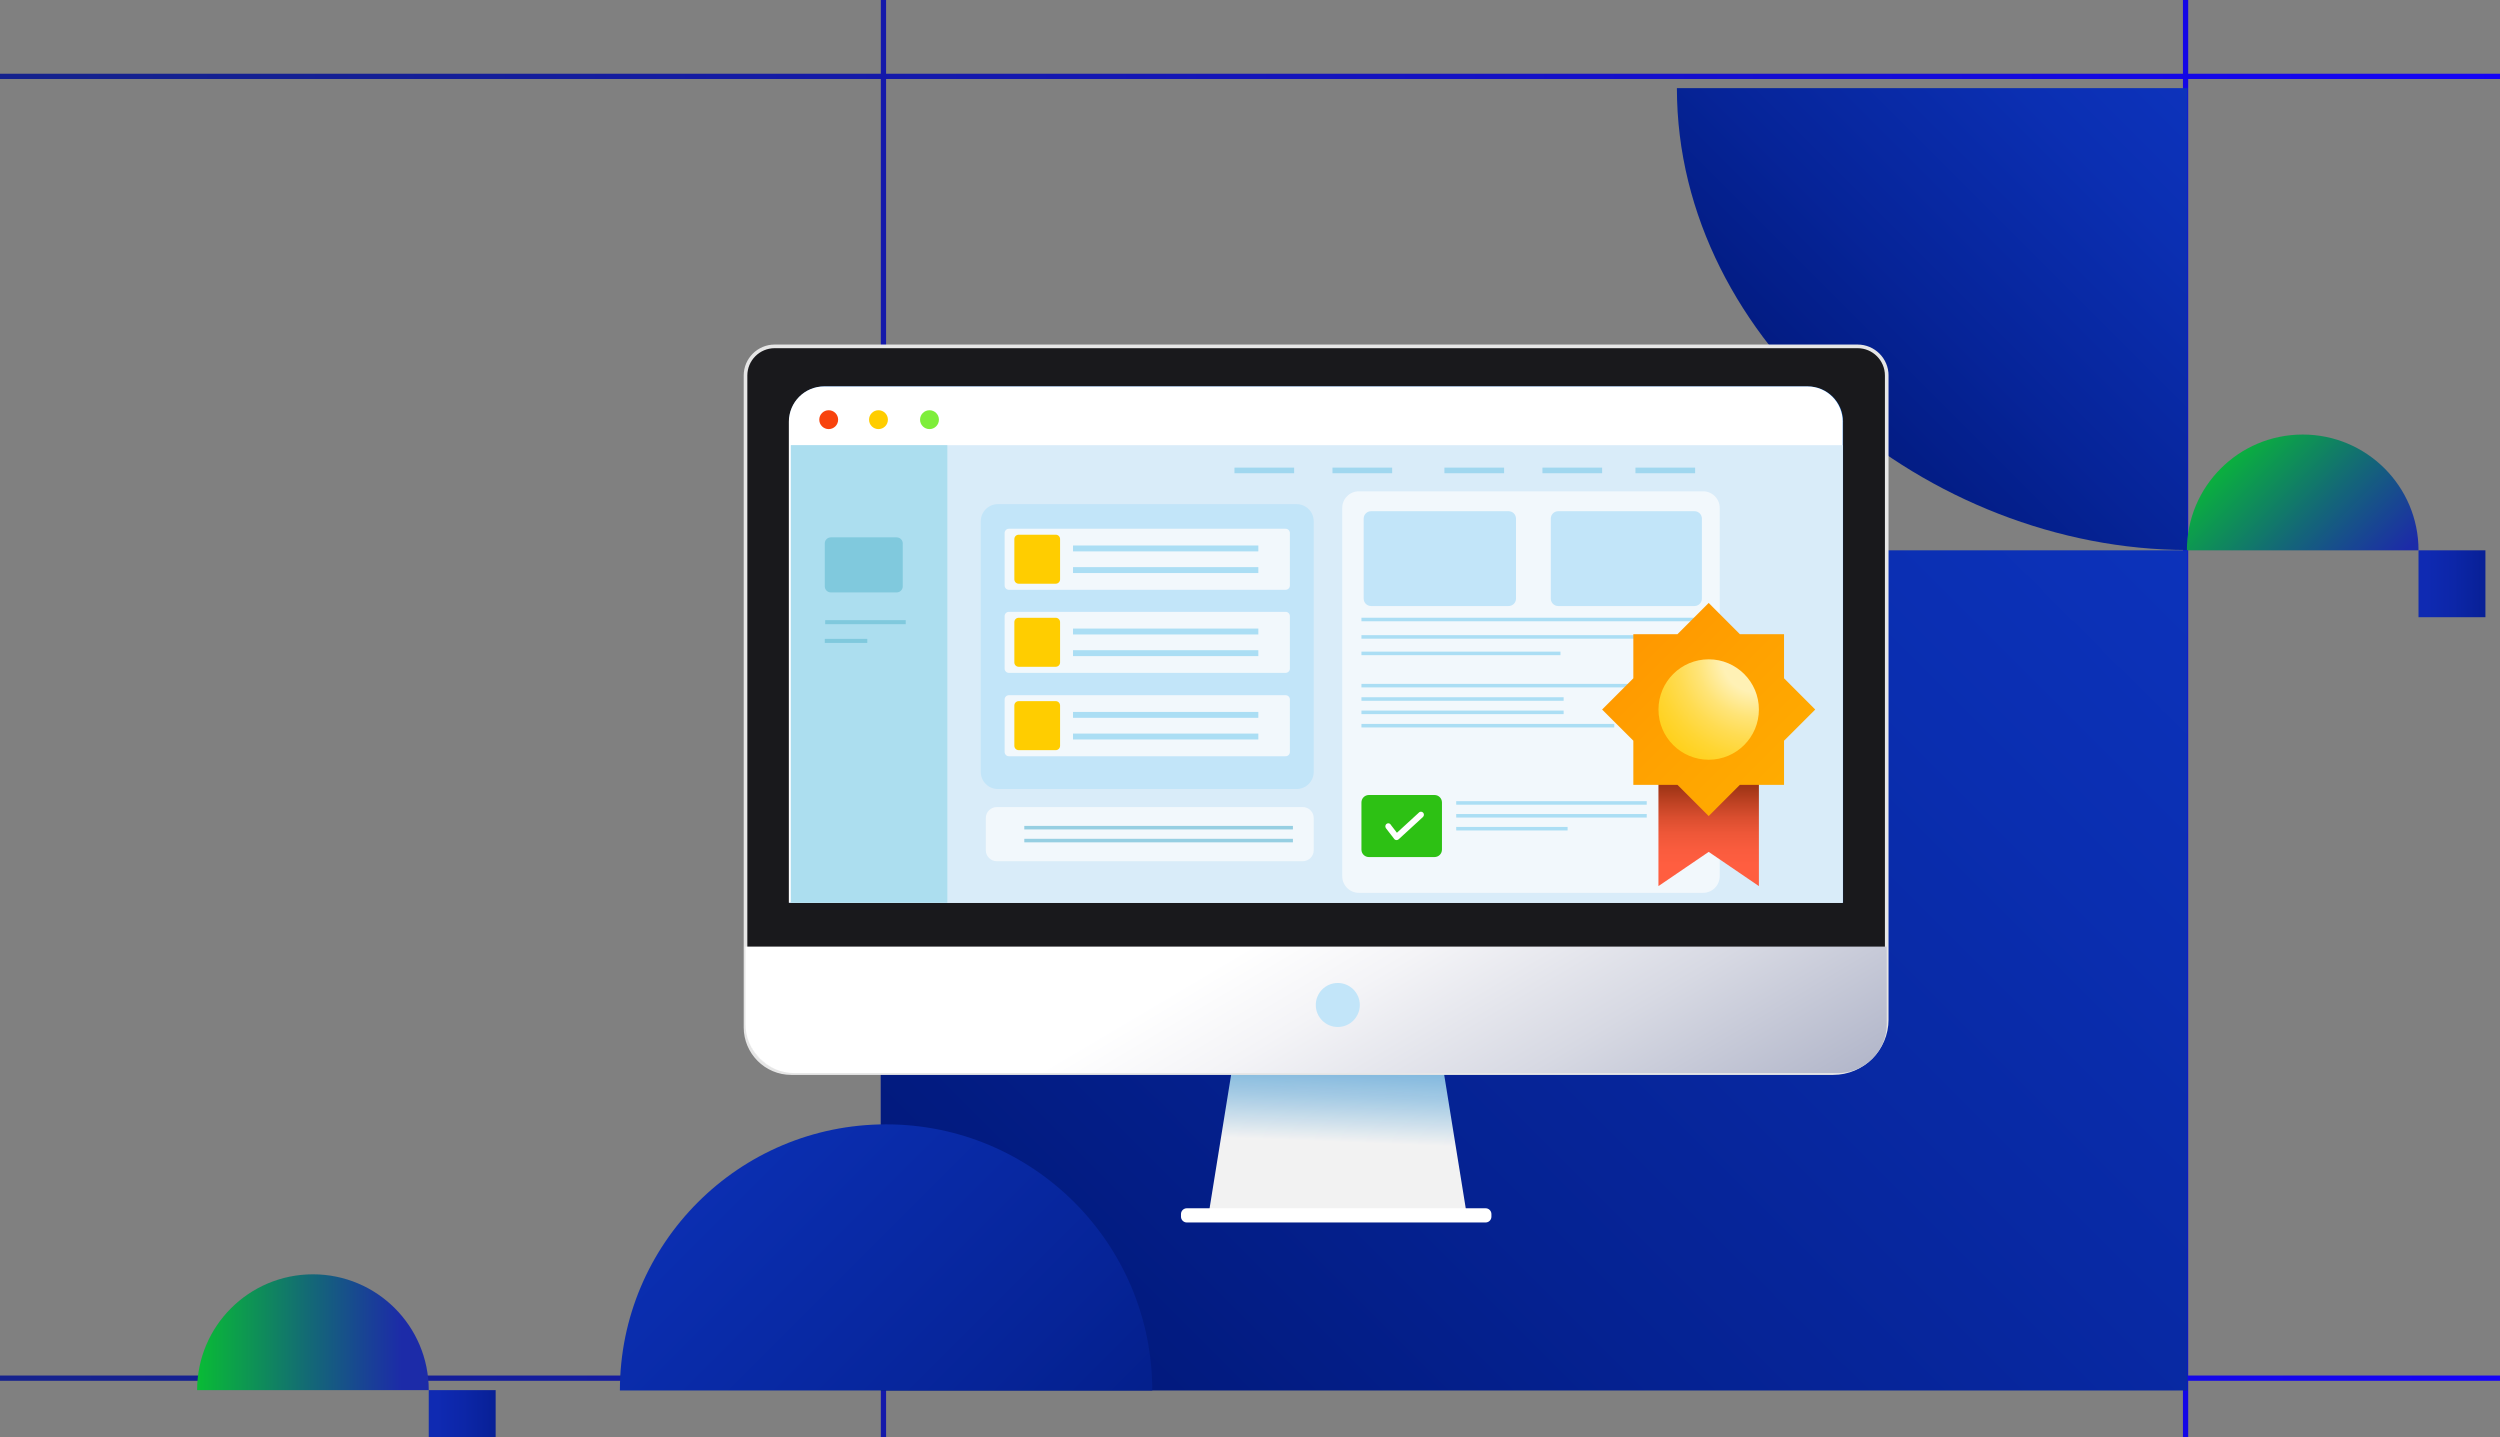 <svg width="595" height="342" viewBox="0 0 595 342" fill="none" xmlns="http://www.w3.org/2000/svg">
<rect x="0" y="0" width="595" height="342" fill="#808080" stroke="none"/>
<g clip-path="url(#clip0_1_480)">
<g clip-path="url(#clip1_1_480)">
<path d="M896 17.553H520.788V-301H519.539V17.553H210.888V-301H209.639V17.553H-13V18.801H209.639V327.38H-13V328.629H209.639V715H520.788V328.629H896V17.553ZM210.888 18.801H519.539V327.38H210.888V18.801ZM519.539 713.751H210.888V328.629H519.539V713.751ZM894.751 327.38H520.788V18.801H894.751V327.38Z" fill="url(#paint0_linear_1_480)"/>
<path d="M399.102 20.974C399.102 81.691 458.933 130.902 520.639 130.902V20.974H399.102Z" fill="url(#paint1_linear_1_480)"/>
<path d="M520.638 130.977H209.639V330.935H520.638V130.977Z" fill="url(#paint2_linear_1_480)"/>
<path d="M147.534 330.935C147.534 295.952 175.897 267.596 210.888 267.596C245.88 267.596 274.242 295.952 274.242 330.935" fill="url(#paint3_linear_1_480)"/>
<path d="M520.48 130.977C520.48 115.758 532.822 103.42 548.044 103.42C563.266 103.42 575.607 115.758 575.607 130.977" fill="url(#paint4_linear_1_480)"/>
<path d="M591.529 130.977H575.607V146.895H591.529V130.977Z" fill="url(#paint5_linear_1_480)"/>
<path d="M46.915 330.844C46.915 315.625 59.256 303.287 74.478 303.287C89.701 303.287 102.042 315.625 102.042 330.844" fill="url(#paint6_linear_1_480)"/>
<path d="M117.964 330.844H102.042V346.762H117.964V330.844Z" fill="url(#paint7_linear_1_480)"/>
<g clip-path="url(#clip2_1_480)">
<path d="M349.114 289.233H287.612L294.663 245.552H342.063L349.114 289.233Z" fill="url(#paint8_linear_1_480)"/>
<path d="M353.571 287.568H282.461C281.694 287.568 281.073 288.189 281.073 288.955V289.562C281.073 290.329 281.694 290.95 282.461 290.95H353.571C354.337 290.95 354.958 290.329 354.958 289.562V288.955C354.958 288.189 354.337 287.568 353.571 287.568Z" fill="white"/>
<path d="M184.379 82.434H442.1C445.933 82.434 449.046 85.547 449.046 89.38V242.63C449.046 249.672 443.322 255.395 436.281 255.395H188.333C182.315 255.395 177.433 250.513 177.433 244.495V89.38C177.433 85.547 180.546 82.434 184.379 82.434Z" fill="#19191C" stroke="#E6E6E6" stroke-width="0.867" stroke-miterlimit="10"/>
<path d="M438.65 100.367V214.863H187.832V100.367C187.832 95.719 191.587 91.964 196.235 91.964H430.256C434.886 91.964 438.659 95.719 438.659 100.367H438.65Z" fill="#1569CE"/>
<path d="M449.046 225.286V243.731C449.046 250.166 443.817 255.395 437.382 255.395H189.096C182.644 255.395 177.433 250.166 177.433 243.731V225.286H449.046Z" fill="url(#paint9_linear_1_480)"/>
<path d="M318.396 244.425C321.289 244.425 323.634 242.08 323.634 239.187C323.634 236.294 321.289 233.949 318.396 233.949C315.503 233.949 313.158 236.294 313.158 239.187C313.158 242.08 315.503 244.425 318.396 244.425Z" fill="#C2E5F9"/>
<path d="M438.564 100.367V214.863H187.746V100.367C187.746 95.719 191.501 91.964 196.149 91.964H430.17C434.801 91.964 438.573 95.719 438.573 100.367H438.564Z" fill="white"/>
<path d="M438.563 105.952H188.222V214.863H438.563V105.952Z" fill="#D9ECF9"/>
<path d="M225.468 105.952H188.222V214.863H225.468V105.952Z" fill="#ACDEEF"/>
<path d="M197.231 102.128C198.472 102.128 199.477 101.122 199.477 99.882C199.477 98.641 198.472 97.635 197.231 97.635C195.991 97.635 194.985 98.641 194.985 99.882C194.985 101.122 195.991 102.128 197.231 102.128Z" fill="#F8430D"/>
<path d="M209.077 102.128C210.318 102.128 211.323 101.122 211.323 99.882C211.323 98.641 210.318 97.635 209.077 97.635C207.837 97.635 206.831 98.641 206.831 99.882C206.831 101.122 207.837 102.128 209.077 102.128Z" fill="#FFCD00"/>
<path d="M221.218 102.128C222.458 102.128 223.464 101.122 223.464 99.882C223.464 98.641 222.458 97.635 221.218 97.635C219.977 97.635 218.972 98.641 218.972 99.882C218.972 101.122 219.977 102.128 221.218 102.128Z" fill="#7EEE3A"/>
<path d="M308.58 119.983H237.505C235.25 119.983 233.421 121.812 233.421 124.067V183.704C233.421 185.96 235.25 187.789 237.505 187.789H308.58C310.836 187.789 312.665 185.96 312.665 183.704V124.067C312.665 121.812 310.836 119.983 308.58 119.983Z" fill="#C2E5F9"/>
<path d="M308.007 111.294H293.803V112.629H308.007V111.294Z" fill="#A0D7EF"/>
<path d="M331.334 111.294H317.13V112.629H331.334V111.294Z" fill="#A0D7EF"/>
<path d="M357.976 111.294H343.771V112.629H357.976V111.294Z" fill="#A0D7EF"/>
<path d="M381.303 111.294H367.099V112.629H381.303V111.294Z" fill="#A0D7EF"/>
<path d="M403.442 111.294H389.237V112.629H403.442V111.294Z" fill="#A0D7EF"/>
<path d="M305.978 125.845H240.115C239.555 125.845 239.101 126.3 239.101 126.86V139.356C239.101 139.916 239.555 140.371 240.115 140.371H305.978C306.539 140.371 306.993 139.916 306.993 139.356V126.86C306.993 126.3 306.539 125.845 305.978 125.845Z" fill="#F2F8FC"/>
<path d="M251.266 127.259H242.447C241.877 127.259 241.415 127.721 241.415 128.291V137.891C241.415 138.461 241.877 138.923 242.447 138.923H251.266C251.836 138.923 252.298 138.461 252.298 137.891V128.291C252.298 127.721 251.836 127.259 251.266 127.259Z" fill="#FFCD00"/>
<path d="M299.483 129.826H255.378V131.231H299.483V129.826Z" fill="#ABDEF4"/>
<path d="M299.483 134.977H255.378V136.382H299.483V134.977Z" fill="#ABDEF4"/>
<path d="M310.053 192.081H237.235C235.794 192.081 234.625 193.25 234.625 194.692V202.358C234.625 203.799 235.794 204.968 237.235 204.968H310.053C311.495 204.968 312.664 203.799 312.664 202.358V194.692C312.664 193.25 311.495 192.081 310.053 192.081Z" fill="#F2F8FC"/>
<path d="M307.713 196.565H243.783V197.406H307.713V196.565Z" fill="#96CFE2"/>
<path d="M307.713 199.635H243.783V200.476H307.713V199.635Z" fill="#96CFE2"/>
<path d="M305.978 145.617H240.115C239.555 145.617 239.101 146.071 239.101 146.632V159.128C239.101 159.688 239.555 160.143 240.115 160.143H305.978C306.539 160.143 306.993 159.688 306.993 159.128V146.632C306.993 146.071 306.539 145.617 305.978 145.617Z" fill="#F2F8FC"/>
<path d="M251.266 147.031H242.447C241.877 147.031 241.415 147.493 241.415 148.063V157.663C241.415 158.232 241.877 158.694 242.447 158.694H251.266C251.836 158.694 252.298 158.232 252.298 157.663V148.063C252.298 147.493 251.836 147.031 251.266 147.031Z" fill="#FFCD00"/>
<path d="M299.483 149.598H255.378V151.002H299.483V149.598Z" fill="#ABDEF4"/>
<path d="M299.483 154.749H255.378V156.154H299.483V154.749Z" fill="#ABDEF4"/>
<path d="M305.978 165.459H240.115C239.555 165.459 239.101 165.913 239.101 166.473V178.969C239.101 179.53 239.555 179.984 240.115 179.984H305.978C306.539 179.984 306.993 179.53 306.993 178.969V166.473C306.993 165.913 306.539 165.459 305.978 165.459Z" fill="#F2F8FC"/>
<path d="M251.266 166.872H242.447C241.877 166.872 241.415 167.334 241.415 167.904V177.504C241.415 178.074 241.877 178.536 242.447 178.536H251.266C251.836 178.536 252.298 178.074 252.298 177.504V167.904C252.298 167.334 251.836 166.872 251.266 166.872Z" fill="#FFCD00"/>
<path d="M299.483 169.439H255.378V170.844H299.483V169.439Z" fill="#ABDEF4"/>
<path d="M299.483 174.59H255.378V175.995H299.483V174.59Z" fill="#ABDEF4"/>
<path d="M405.33 116.931H323.415C321.226 116.931 319.452 118.705 319.452 120.894V208.532C319.452 210.721 321.226 212.495 323.415 212.495H405.33C407.519 212.495 409.293 210.721 409.293 208.532V120.894C409.293 118.705 407.519 116.931 405.33 116.931Z" fill="#F2F8FC"/>
<path d="M359.041 121.665H326.322C325.345 121.665 324.553 122.457 324.553 123.434V142.469C324.553 143.446 325.345 144.238 326.322 144.238H359.041C360.018 144.238 360.81 143.446 360.81 142.469V123.434C360.81 122.457 360.018 121.665 359.041 121.665Z" fill="#C2E5F9"/>
<path d="M405.044 147.022H324.022V147.863H405.044V147.022Z" fill="#ABDEF4"/>
<path d="M405.044 151.167H324.022V152.008H405.044V151.167Z" fill="#ABDEF4"/>
<path d="M371.389 155.087H324.022V155.928H371.389V155.087Z" fill="#ABDEF4"/>
<path d="M405.044 162.762H324.022V163.603H405.044V162.762Z" fill="#ABDEF4"/>
<path d="M372.143 165.944H324.022V166.785H372.143V165.944Z" fill="#ABDEF4"/>
<path d="M372.143 169.118H324.022V169.959H372.143V169.118Z" fill="#ABDEF4"/>
<path d="M384.197 172.292H324.022V173.133H384.197V172.292Z" fill="#ABDEF4"/>
<path d="M341.418 189.211H325.792C324.815 189.211 324.022 190.003 324.022 190.98V202.21C324.022 203.187 324.815 203.979 325.792 203.979H341.418C342.395 203.979 343.187 203.187 343.187 202.21V190.98C343.187 190.003 342.395 189.211 341.418 189.211Z" fill="#2DC114"/>
<path d="M391.923 190.677H346.577V191.518H391.923V190.677Z" fill="#ABDEF4"/>
<path d="M391.923 193.738H346.577V194.579H391.923V193.738Z" fill="#ABDEF4"/>
<path d="M373.087 196.808H346.577V197.649H373.087V196.808Z" fill="#ABDEF4"/>
<path d="M403.283 121.665H370.859C369.882 121.665 369.09 122.457 369.09 123.434V142.469C369.09 143.446 369.882 144.238 370.859 144.238H403.283C404.26 144.238 405.052 143.446 405.052 142.469V123.434C405.052 122.457 404.26 121.665 403.283 121.665Z" fill="#C2E5F9"/>
<path d="M338.703 194.405L338.668 194.44L338.642 194.466L332.849 199.782V199.765C332.71 199.877 332.554 199.947 332.372 199.947C332.181 199.947 332.017 199.869 331.887 199.747C331.843 199.704 331.809 199.652 331.774 199.6L329.849 197.111H329.857C329.762 196.981 329.71 196.825 329.71 196.66C329.71 196.261 330.022 195.94 330.412 195.94C330.69 195.94 330.924 196.105 331.037 196.339L332.468 198.195L337.714 193.382L337.731 193.365L337.766 193.33C337.879 193.243 338.026 193.183 338.191 193.183C338.573 193.183 338.894 193.504 338.894 193.902C338.894 194.093 338.824 194.267 338.703 194.397V194.405Z" fill="white"/>
<path d="M418.617 210.891L406.668 202.748L394.709 210.891V180.817H418.617V210.891Z" fill="url(#paint10_linear_1_480)"/>
<path d="M406.666 143.501L414.089 150.933H424.6V161.435L432.023 168.867L424.6 176.29V186.792H414.089L406.666 194.223L399.234 186.792H388.733V176.29L381.301 168.867L388.733 161.435V150.933H399.234L406.666 143.501Z" fill="url(#paint11_linear_1_480)"/>
<path d="M406.667 180.817C413.266 180.817 418.617 175.466 418.617 168.867C418.617 162.267 413.266 156.917 406.667 156.917C400.067 156.917 394.717 162.267 394.717 168.867C394.717 175.466 400.067 180.817 406.667 180.817Z" fill="url(#paint12_radial_1_480)"/>
<path d="M213.414 127.892H197.735C196.94 127.892 196.296 128.536 196.296 129.331V139.556C196.296 140.351 196.94 140.995 197.735 140.995H213.414C214.209 140.995 214.854 140.351 214.854 139.556V129.331C214.854 128.536 214.209 127.892 213.414 127.892Z" fill="#80C9DD"/>
<path d="M215.563 147.594H196.398V148.557H215.563V147.594Z" fill="#80C9DD"/>
<path d="M206.416 152.052H196.296V153.014H206.416V152.052Z" fill="#80C9DD"/>
</g>
</g>
</g>
<defs>
<linearGradient id="paint0_linear_1_480" x1="-33.577" y1="204.581" x2="825.859" y2="209.796" gradientUnits="userSpaceOnUse">
<stop offset="0.02" stop-color="#15238B"/>
<stop offset="0.14" stop-color="#141F95"/>
<stop offset="0.34" stop-color="#1417B2"/>
<stop offset="0.61" stop-color="#1409E0"/>
<stop offset="0.77" stop-color="#1400FF"/>
<stop offset="0.99" stop-color="#091555"/>
</linearGradient>
<linearGradient id="paint1_linear_1_480" x1="521.713" y1="14.123" x2="390.247" y2="145.619" gradientUnits="userSpaceOnUse">
<stop offset="0.02" stop-color="#0D33BC"/>
<stop offset="0.18" stop-color="#0B2FB2"/>
<stop offset="0.46" stop-color="#062498"/>
<stop offset="0.77" stop-color="#001674"/>
</linearGradient>
<linearGradient id="paint2_linear_1_480" x1="507.939" y1="88.193" x2="117.656" y2="478.569" gradientUnits="userSpaceOnUse">
<stop offset="0.02" stop-color="#0D33BC"/>
<stop offset="0.17" stop-color="#0A2EB0"/>
<stop offset="0.45" stop-color="#052292"/>
<stop offset="0.69" stop-color="#001674"/>
</linearGradient>
<linearGradient id="paint3_linear_1_480" x1="131.596" y1="238.541" x2="341.145" y2="448.139" gradientUnits="userSpaceOnUse">
<stop offset="0.02" stop-color="#0D33BC"/>
<stop offset="0.18" stop-color="#0B2FB2"/>
<stop offset="0.46" stop-color="#062498"/>
<stop offset="0.77" stop-color="#001674"/>
</linearGradient>
<linearGradient id="paint4_linear_1_480" x1="564.798" y1="142.017" x2="480.546" y2="57.744" gradientUnits="userSpaceOnUse">
<stop offset="0.02" stop-color="#1C2BA8"/>
<stop offset="0.21" stop-color="#136B74"/>
<stop offset="0.61" stop-color="#00FF00"/>
</linearGradient>
<linearGradient id="paint5_linear_1_480" x1="576.981" y1="138.936" x2="611.182" y2="138.936" gradientUnits="userSpaceOnUse">
<stop offset="0.02" stop-color="#0F2AB2"/>
<stop offset="0.2" stop-color="#0C26A8"/>
<stop offset="0.51" stop-color="#061E8F"/>
<stop offset="0.77" stop-color="#001674"/>
</linearGradient>
<linearGradient id="paint6_linear_1_480" x1="97.895" y1="317.065" x2="-21.286" y2="317.065" gradientUnits="userSpaceOnUse">
<stop offset="0.02" stop-color="#1C2BA8"/>
<stop offset="0.21" stop-color="#136B74"/>
<stop offset="0.61" stop-color="#00FF00"/>
</linearGradient>
<linearGradient id="paint7_linear_1_480" x1="103.408" y1="338.803" x2="137.616" y2="338.803" gradientUnits="userSpaceOnUse">
<stop offset="0.02" stop-color="#0F2AB2"/>
<stop offset="0.2" stop-color="#0C26A8"/>
<stop offset="0.51" stop-color="#061E8F"/>
<stop offset="0.77" stop-color="#001674"/>
</linearGradient>
<linearGradient id="paint8_linear_1_480" x1="320.808" y1="226.327" x2="318.424" y2="287.776" gradientUnits="userSpaceOnUse">
<stop stop-color="#29ABE2" stop-opacity="0.7"/>
<stop offset="0.07" stop-color="#33AEE2" stop-opacity="0.72"/>
<stop offset="0.2" stop-color="#4EB8E4" stop-opacity="0.76"/>
<stop offset="0.37" stop-color="#7AC7E8" stop-opacity="0.82"/>
<stop offset="0.57" stop-color="#B6DCED" stop-opacity="0.91"/>
<stop offset="0.74" stop-color="#F2F2F2"/>
</linearGradient>
<linearGradient id="paint9_linear_1_480" x1="301.45" y1="216.233" x2="440.097" y2="449.915" gradientUnits="userSpaceOnUse">
<stop offset="0.02" stop-color="white"/>
<stop offset="0.1" stop-color="#F4F4F7"/>
<stop offset="0.24" stop-color="#D7D9E3"/>
<stop offset="0.43" stop-color="#A8ADC3"/>
<stop offset="0.66" stop-color="#686F96"/>
<stop offset="0.91" stop-color="#16215E"/>
<stop offset="0.95" stop-color="#091555"/>
<stop offset="1" stop-color="#999999"/>
</linearGradient>
<linearGradient id="paint10_linear_1_480" x1="406.668" y1="176.246" x2="406.668" y2="222.199" gradientUnits="userSpaceOnUse">
<stop offset="0.24" stop-color="#A03516"/>
<stop offset="0.32" stop-color="#BE4223"/>
<stop offset="0.4" stop-color="#DA4E2F"/>
<stop offset="0.48" stop-color="#EE5738"/>
<stop offset="0.57" stop-color="#FA5C3E"/>
<stop offset="0.65" stop-color="#FF5E40"/>
</linearGradient>
<linearGradient id="paint11_linear_1_480" x1="432.595" y1="194.796" x2="367.486" y2="129.687" gradientUnits="userSpaceOnUse">
<stop offset="0.02" stop-color="#FFAF00"/>
<stop offset="0.43" stop-color="#FFA100"/>
<stop offset="0.77" stop-color="#FF9400"/>
</linearGradient>
<radialGradient id="paint12_radial_1_480" cx="0" cy="0" r="1" gradientUnits="userSpaceOnUse" gradientTransform="translate(417.923 156.769) scale(46.828)">
<stop offset="0.17" stop-color="#FFF1B5"/>
<stop offset="0.21" stop-color="#FFEDA2"/>
<stop offset="0.3" stop-color="#FFE477"/>
<stop offset="0.4" stop-color="#FFDC52"/>
<stop offset="0.5" stop-color="#FFD634"/>
<stop offset="0.6" stop-color="#FFD11D"/>
<stop offset="0.72" stop-color="#FFCD0C"/>
<stop offset="0.84" stop-color="#FFCB03"/>
<stop offset="1" stop-color="#FFCB00"/>
</radialGradient>
<clipPath id="clip0_1_480">
<rect width="595" height="342" fill="white"/>
</clipPath>
<clipPath id="clip1_1_480">
<rect width="909" height="1016" fill="white" transform="translate(-13 -301)"/>
</clipPath>
<clipPath id="clip2_1_480">
<rect width="272.472" height="208.95" fill="white" transform="translate(177 82)"/>
</clipPath>
</defs>
</svg>
